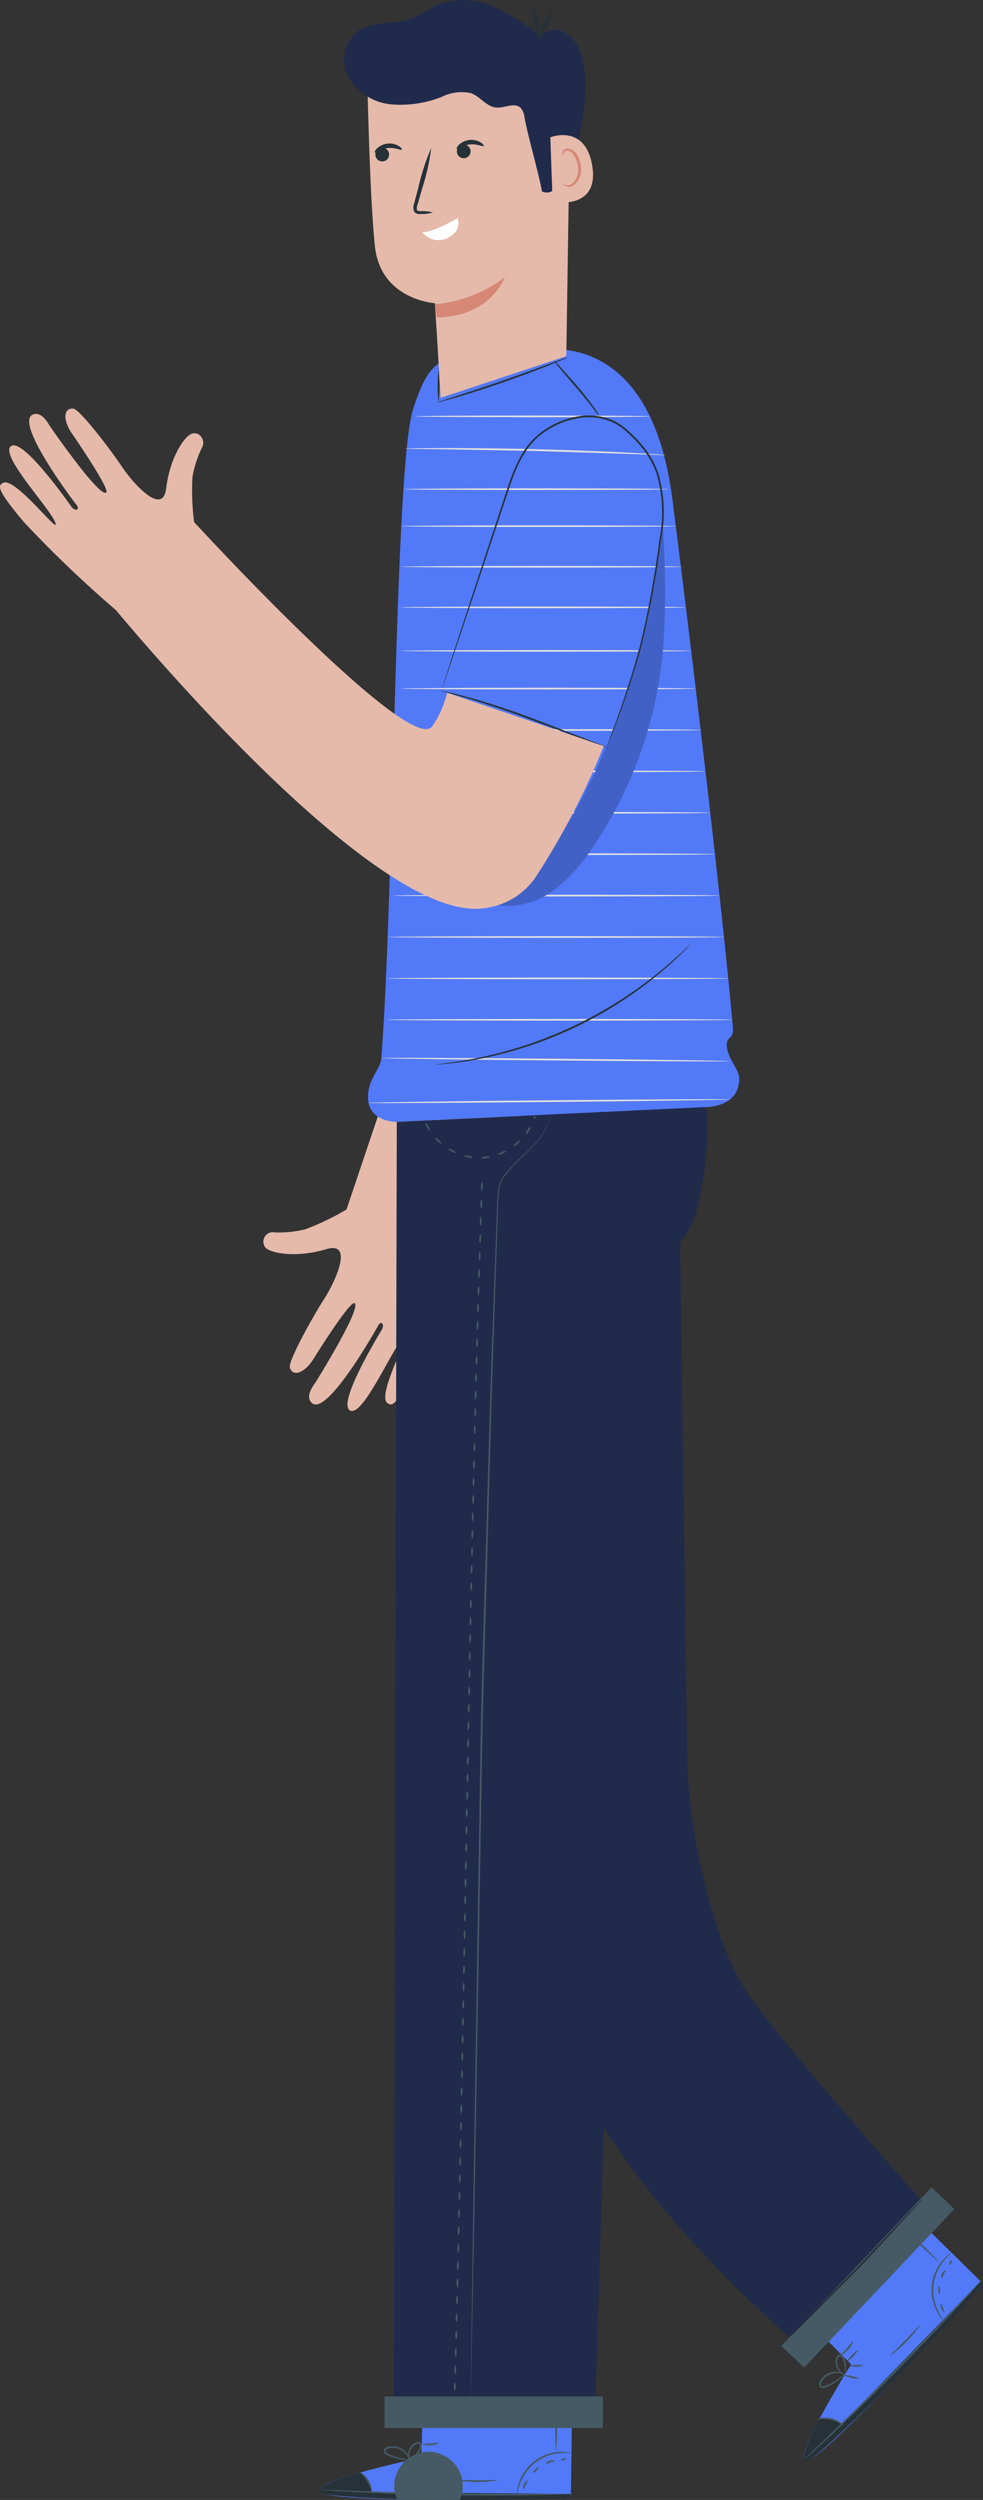 <svg xmlns="http://www.w3.org/2000/svg" width="113.316" height="287.907" viewBox="0 0 113.316 287.907"><rect x="0" y="0" width="113.316" height="287.907" fill="#333333" stroke="none"/><g id="Group_791" data-name="Group 791" transform="translate(-547.396 -212.489)"><g id="Character_2" data-name="Character 2" transform="translate(59 49)"><g id="Group_482" data-name="Group 482"><g id="Group_214" data-name="Group 214"><g id="Group_182" data-name="Group 182"><g id="Group_180" data-name="Group 180"><path id="Path_63" data-name="Path 63" d="M586.511,435.782l-6.474-6.5,12.1-12.206,9.573,9.413-.7.8c-3.152,3.553-16.28,17.845-19.2,19.42C578.563,448.468,586.511,435.782,586.511,435.782Z" fill="#5279f7"></path></g><g id="Group_181" data-name="Group 181"><path id="Path_64" data-name="Path 64" d="M597.228,430.817a5.966,5.966,0,0,1-1.058-4.138,5.793,5.793,0,0,1,1.942-3.732l3.413,3.38Z" fill="#5279f7"></path></g></g><g id="Group_183" data-name="Group 183"><path id="Path_65" data-name="Path 65" d="M582.809,442.16s-2.556,4.674-1.508,4.814,14.858-13.8,20.411-20.487l-.292-.251-15.969,16.4S583.543,441.478,582.809,442.16Z" fill="#263238"></path></g><g id="Group_185" data-name="Group 185"><g id="Group_184" data-name="Group 184"><path id="Path_66" data-name="Path 66" d="M601.6,426.037a1.447,1.447,0,0,1-.185.232l-.561.64-2.1,2.314c-1.79,1.941-4.3,4.591-7.13,7.456s-5.456,5.4-7.377,7.213l-2.291,2.129-.632.568a1.511,1.511,0,0,1-.231.187,1.724,1.724,0,0,1,.2-.218l.606-.6,2.244-2.176c1.895-1.837,4.5-4.39,7.331-7.253s5.354-5.5,7.17-7.411l2.151-2.268c.218-.228.412-.429.589-.613A1.686,1.686,0,0,1,601.6,426.037Z" fill="#455a64"></path></g></g><g id="Group_187" data-name="Group 187"><g id="Group_186" data-name="Group 186"><path id="Path_67" data-name="Path 67" d="M585.644,442.822a4.55,4.55,0,0,0-3.07-.719,2.779,2.779,0,0,1,3.07.719Z" fill="#455a64"></path></g></g><g id="Group_189" data-name="Group 189"><g id="Group_188" data-name="Group 188"><path id="Path_68" data-name="Path 68" d="M587.384,437.408a1.8,1.8,0,0,1-.85-.079c-.457-.1-.817-.226-.8-.282a1.814,1.814,0,0,1,.85.079C587.036,437.226,587.4,437.352,587.384,437.408Z" fill="#455a64"></path></g></g><g id="Group_191" data-name="Group 191"><g id="Group_190" data-name="Group 190"><path id="Path_69" data-name="Path 69" d="M587.841,435.9c0,.057-.317.123-.714.146s-.722-.005-.726-.062.317-.123.714-.146S587.837,435.844,587.841,435.9Z" fill="#455a64"></path></g></g><g id="Group_193" data-name="Group 193"><g id="Group_192" data-name="Group 192"><path id="Path_70" data-name="Path 70" d="M587.307,434.135c.042.04-.205.361-.55.718s-.658.612-.7.572.205-.361.55-.717S587.266,434.1,587.307,434.135Z" fill="#455a64"></path></g></g><g id="Group_195" data-name="Group 195"><g id="Group_194" data-name="Group 194"><path id="Path_71" data-name="Path 71" d="M586.707,433.115a1.746,1.746,0,0,1-.5.916c-.377.446-.794.683-.825.637s.309-.348.667-.772S586.653,433.088,586.707,433.115Z" fill="#455a64"></path></g></g><g id="Group_197" data-name="Group 197"><g id="Group_196" data-name="Group 196"><path id="Path_72" data-name="Path 72" d="M585.909,436.768a3.194,3.194,0,0,1-.783.779,6.4,6.4,0,0,1-1.011.653,3.187,3.187,0,0,1-.671.284.6.6,0,0,1-.436-.048.432.432,0,0,1-.2-.429A2.025,2.025,0,0,1,585,436.644a1.983,1.983,0,0,1,.777.263c.165.1.239.179.232.189a3.122,3.122,0,0,0-1.024-.305,1.987,1.987,0,0,0-1.1.239,1.708,1.708,0,0,0-.863,1c-.031.216.164.313.384.256a3.335,3.335,0,0,0,.625-.255,7.651,7.651,0,0,0,1.011-.6C585.587,437.042,585.885,436.743,585.909,436.768Z" fill="#455a64"></path></g></g><g id="Group_199" data-name="Group 199"><g id="Group_198" data-name="Group 198"><path id="Path_73" data-name="Path 73" d="M585.746,437.009a1.088,1.088,0,0,1-.634-.449,1.81,1.81,0,0,1-.362-.782,1.111,1.111,0,0,1,.247-1.049.439.439,0,0,1,.6.117,1.191,1.191,0,0,1,.219.48,3.4,3.4,0,0,1,.108.841,1.61,1.61,0,0,1-.127.764c-.033-.005.014-.3-.02-.758a3.88,3.88,0,0,0-.146-.8c-.059-.272-.284-.641-.515-.48a.989.989,0,0,0-.178.847,1.808,1.808,0,0,0,.29.728A4.026,4.026,0,0,0,585.746,437.009Z" fill="#455a64"></path></g></g><g id="Group_201" data-name="Group 201"><g id="Group_200" data-name="Group 200"><path id="Path_74" data-name="Path 74" d="M598.014,422.977c.025.03-.38.317-.861.933a5.383,5.383,0,0,0-.619,5.724c.339.7.673,1.071.642,1.1-.009.008-.1-.075-.246-.244a4.507,4.507,0,0,1-.527-.786,5.223,5.223,0,0,1,.635-5.883,4.544,4.544,0,0,1,.683-.655A1.007,1.007,0,0,1,598.014,422.977Z" fill="#455a64"></path></g></g><g id="Group_203" data-name="Group 203"><g id="Group_202" data-name="Group 202"><path id="Path_75" data-name="Path 75" d="M591.678,419.209a60.256,60.256,0,0,1,5.082,4.907,59.839,59.839,0,0,1-5.082-4.907Z" fill="#455a64"></path></g></g><g id="Group_205" data-name="Group 205"><g id="Group_204" data-name="Group 204"><path id="Path_76" data-name="Path 76" d="M594.515,431.175a14.09,14.09,0,0,1-3.5,3.6c-.039-.046.8-.8,1.762-1.789S594.468,431.137,594.515,431.175Z" fill="#455a64"></path></g></g><g id="Group_207" data-name="Group 207"><g id="Group_206" data-name="Group 206"><path id="Path_77" data-name="Path 77" d="M596.882,428.778c.06,0,.1.232.207.495s.221.468.176.507-.255-.128-.371-.432S596.827,428.775,596.882,428.778Z" fill="#455a64"></path></g></g><g id="Group_209" data-name="Group 209"><g id="Group_208" data-name="Group 208"><path id="Path_78" data-name="Path 78" d="M596.653,426.764c.058,0,.107.2.11.457s-.042.459-.1.46-.107-.2-.11-.457S596.6,426.765,596.653,426.764Z" fill="#455a64"></path></g></g><g id="Group_211" data-name="Group 211"><g id="Group_210" data-name="Group 210"><path id="Path_79" data-name="Path 79" d="M597.419,424.965c.033.05-.13.211-.244.453s-.147.465-.207.47-.127-.264.02-.562S597.393,424.916,597.419,424.965Z" fill="#455a64"></path></g></g><g id="Group_213" data-name="Group 213"><g id="Group_212" data-name="Group 212"><path id="Path_80" data-name="Path 80" d="M598.087,423.807c.052.023.046.155-.016.295s-.153.236-.206.213-.046-.156.016-.3S598.034,423.784,598.087,423.807Z" fill="#455a64"></path></g></g></g><g id="Group_249" data-name="Group 249"><g id="Group_217" data-name="Group 217"><g id="Group_215" data-name="Group 215"><path id="Path_81" data-name="Path 81" d="M536.975,446.53l.222-9.174,17.186.306-.182,13.424-1.067.049c-4.747.179-24.149.576-27.3-.441C522.315,449.558,536.975,446.53,536.975,446.53Z" fill="#5279f7"></path></g><g id="Group_216" data-name="Group 216"><path id="Path_82" data-name="Path 82" d="M547.972,450.84a5.961,5.961,0,0,1,2.258-3.625,5.791,5.791,0,0,1,4.039-1.178l-.082,4.8Z" fill="#5279f7"></path></g></g><g id="Group_218" data-name="Group 218"><path id="Path_83" data-name="Path 83" d="M529.808,448.264s-5.144,1.385-4.521,2.24,20.246,1.191,28.914.582l-.021-.385-22.891-.2S530.808,448.323,529.808,448.264Z" fill="#263238"></path></g><g id="Group_220" data-name="Group 220"><g id="Group_219" data-name="Group 219"><path id="Path_84" data-name="Path 84" d="M554.45,450.7a1.44,1.44,0,0,1-.3.027l-.85.037-3.125.081c-2.64.05-6.288.07-10.317,0s-7.675-.207-10.312-.343l-3.121-.183-.848-.065a1.677,1.677,0,0,1-.295-.036,1.519,1.519,0,0,1,.3-.006l.849.026,3.124.117c2.637.1,6.282.215,10.309.282s7.672.069,10.311.057l3.126-.015.85,0A1.633,1.633,0,0,1,554.45,450.7Z" fill="#455a64"></path></g></g><g id="Group_222" data-name="Group 222"><g id="Group_221" data-name="Group 221"><path id="Path_85" data-name="Path 85" d="M531.289,450.771a4.549,4.549,0,0,0-1.6-2.716,2.778,2.778,0,0,1,1.6,2.716Z" fill="#455a64"></path></g></g><g id="Group_224" data-name="Group 224"><g id="Group_223" data-name="Group 223"><path id="Path_86" data-name="Path 86" d="M536.4,448.285c-.049.03-.287-.269-.531-.669s-.4-.747-.352-.777.286.269.53.669S536.453,448.255,536.4,448.285Z" fill="#455a64"></path></g></g><g id="Group_226" data-name="Group 226"><g id="Group_225" data-name="Group 225"><path id="Path_87" data-name="Path 87" d="M537.808,447.573c-.039.042-.307-.144-.6-.414s-.5-.526-.457-.568.308.144.6.415S537.847,447.531,537.808,447.573Z" fill="#455a64"></path></g></g><g id="Group_228" data-name="Group 228"><g id="Group_227" data-name="Group 227"><path id="Path_88" data-name="Path 88" d="M538.716,445.966a3.948,3.948,0,1,1-.9-.109A2.044,2.044,0,0,1,538.716,445.966Z" fill="#455a64"></path></g></g><g id="Group_230" data-name="Group 230"><g id="Group_229" data-name="Group 229"><path id="Path_89" data-name="Path 89" d="M539.037,444.827a2.527,2.527,0,0,1-2.036.119,5.507,5.507,0,0,1,1.019-.053A5.609,5.609,0,0,1,539.037,444.827Z" fill="#455a64"></path></g></g><g id="Group_232" data-name="Group 232"><g id="Group_231" data-name="Group 231"><path id="Path_90" data-name="Path 90" d="M535.847,446.776a3.193,3.193,0,0,1-1.1-.026,6.436,6.436,0,0,1-1.171-.28,3.2,3.2,0,0,1-.668-.288.6.6,0,0,1-.268-.348.439.439,0,0,1,.175-.439,2.028,2.028,0,0,1,2.495.636,1.959,1.959,0,0,1,.347.743.624.624,0,0,1,.024.3,3.1,3.1,0,0,0-.487-.951,1.991,1.991,0,0,0-.933-.629,1.71,1.71,0,0,0-1.318.067c-.177.127-.112.334.081.454a3.284,3.284,0,0,0,.616.275,7.685,7.685,0,0,0,1.132.316C535.426,446.733,535.848,446.742,535.847,446.776Z" fill="#455a64"></path></g></g><g id="Group_234" data-name="Group 234"><g id="Group_233" data-name="Group 233"><path id="Path_91" data-name="Path 91" d="M535.56,446.826a1.089,1.089,0,0,1-.114-.769,1.808,1.808,0,0,1,.315-.8,1.108,1.108,0,0,1,.929-.547.44.44,0,0,1,.332.516,1.217,1.217,0,0,1-.2.49,3.291,3.291,0,0,1-.533.659,1.593,1.593,0,0,1-.639.436c-.019-.027.223-.194.534-.539a3.947,3.947,0,0,0,.474-.654c.155-.231.266-.648-.01-.7-.276-.031-.563.239-.736.457a1.819,1.819,0,0,0-.324.712A4.068,4.068,0,0,0,535.56,446.826Z" fill="#455a64"></path></g></g><g id="Group_236" data-name="Group 236"><g id="Group_235" data-name="Group 235"><path id="Path_92" data-name="Path 92" d="M554.18,445.987c-.005.039-.492-.055-1.27.023a5.383,5.383,0,0,0-4.563,3.511c-.275.732-.309,1.227-.347,1.221a.981.981,0,0,1,.005-.347,4.538,4.538,0,0,1,.2-.923,5.223,5.223,0,0,1,4.69-3.609,4.536,4.536,0,0,1,.945.04A1.018,1.018,0,0,1,554.18,445.987Z" fill="#455a64"></path></g></g><g id="Group_238" data-name="Group 238"><g id="Group_237" data-name="Group 237"><path id="Path_93" data-name="Path 93" d="M552.521,438.8a29.741,29.741,0,0,1,.089,3.532,30.239,30.239,0,0,1-.12,3.532,59.745,59.745,0,0,1,.031-7.064Z" fill="#455a64"></path></g></g><g id="Group_240" data-name="Group 240"><g id="Group_239" data-name="Group 239"><path id="Path_94" data-name="Path 94" d="M545.838,449.127a14.13,14.13,0,0,1-5.023-.038c.007-.06,1.128.028,2.512.036S545.832,449.067,545.838,449.127Z" fill="#455a64"></path></g></g><g id="Group_242" data-name="Group 242"><g id="Group_241" data-name="Group 241"><path id="Path_95" data-name="Path 95" d="M549.206,449.18c.041.043-.1.237-.215.492s-.185.483-.244.478-.084-.273.056-.567S549.17,449.138,549.206,449.18Z" fill="#455a64"></path></g></g><g id="Group_244" data-name="Group 244"><g id="Group_243" data-name="Group 243"><path id="Path_96" data-name="Path 96" d="M550.5,447.622c.04.041-.074.218-.255.4s-.36.287-.4.246.074-.218.254-.4S550.463,447.581,550.5,447.622Z" fill="#455a64"></path></g></g><g id="Group_246" data-name="Group 246"><g id="Group_245" data-name="Group 245"><path id="Path_97" data-name="Path 97" d="M552.332,446.932c-.013.058-.242.052-.5.136s-.438.216-.482.176.1-.274.419-.374S552.35,446.879,552.332,446.932Z" fill="#455a64"></path></g></g><g id="Group_248" data-name="Group 248"><g id="Group_247" data-name="Group 247"><path id="Path_98" data-name="Path 98" d="M553.63,446.613c.02.054-.08.141-.223.194s-.276.052-.3,0,.08-.141.224-.194S553.611,446.559,553.63,446.613Z" fill="#455a64"></path></g></g></g><g id="Group_250" data-name="Group 250"><path id="Path_99" data-name="Path 99" d="M546.191,249.9c-6.375,18.816-17.853,52.882-17.853,52.882a29.053,29.053,0,0,1-4.763,2.281,12.7,12.7,0,0,1-3.5.355,1.092,1.092,0,0,0-1.068,1.766c.7.685,3.65,1.17,6.993.167s.856,4.067-.239,5.741-4.2,7.167-3.952,7.91c.363,1.09,1.7.636,2.757-1.061,1.068-1.718,4.23-6.627,4.69-6.371.91.507-4.57,9.252-4.57,9.252s-1.259,1.533-.293,2.282c1.743,1.349,7.1-8.051,7.6-8.96.341-.632.795-.136.393.523-.414.679-5.083,8.362-3.67,9.239,1.462.908,4.725-6.791,6.073-8.217,1.527-1.616-3.069,6.414-1.737,7.38.5.36.916.56,3.222-4.09a137.076,137.076,0,0,0,5.141-13.939c4.9-9.825,18.929-40.161,23.566-60.811" fill="#e5baab"></path></g><g id="Group_251" data-name="Group 251"><path id="Path_100" data-name="Path 100" d="M549.57,203.985s13.638-3.948,16.327,16.923c1.684,13.077,5.52,44.653,6.988,60.891.138,1.527-.822.927-.709,2.193.132,1.465,1.435,2.66,1.437,3.71.006,3.347-3.829,3.286-3.829,3.286l-35.648,1.7s-3.3.069-3.317-2.816c-.01-2.194,1.429-3.167,1.535-4.534,1.516-19.522,1.489-68.143,3.687-74.823C538.138,204.143,539.485,204.012,549.57,203.985Z" fill="#5279f7"></path></g><g id="Group_253" data-name="Group 253"><g id="Group_252" data-name="Group 252"><path id="Path_101" data-name="Path 101" d="M552.268,204.995a8.014,8.014,0,0,1,.837.886c.5.561,1.2,1.329,1.944,2.2s1.381,1.7,1.812,2.32a6.07,6.07,0,0,1,.645,1.036,8.453,8.453,0,0,1-.763-.949c-.46-.593-1.107-1.4-1.853-2.272s-1.425-1.656-1.9-2.242A6.355,6.355,0,0,1,552.268,204.995Z" fill="#263238"></path></g></g><g id="Group_255" data-name="Group 255"><g id="Group_254" data-name="Group 254"><path id="Path_102" data-name="Path 102" d="M553.839,204.637a3.644,3.644,0,0,1-.566.268l-1.578.65c-1.337.534-3.2,1.239-5.275,1.959s-3.976,1.318-5.358,1.726l-1.641.466a3.6,3.6,0,0,1-.61.14,3.662,3.662,0,0,1,.587-.218l1.621-.528c1.369-.444,3.257-1.064,5.333-1.783s3.941-1.4,5.291-1.9l1.6-.588A3.583,3.583,0,0,1,553.839,204.637Z" fill="#263238"></path></g></g><g id="Group_257" data-name="Group 257"><g id="Group_256" data-name="Group 256"><path id="Path_103" data-name="Path 103" d="M538.951,206.026a17.254,17.254,0,0,1,0,3.8,17.425,17.425,0,0,1,0-3.8Z" fill="#263238"></path></g></g><g id="Group_259" data-name="Group 259"><g id="Group_258" data-name="Group 258"><path id="Path_104" data-name="Path 104" d="M563.352,211.44c0,.057-6.057.1-13.527.1s-13.529-.047-13.529-.1,6.056-.1,13.529-.1S563.352,211.382,563.352,211.44Z" fill="#e0e0e0"></path></g></g><g id="Group_261" data-name="Group 261"><g id="Group_260" data-name="Group 260"><path id="Path_105" data-name="Path 105" d="M565.1,215.9a1.669,1.669,0,0,1-.306,0l-.873-.023-3.212-.116-10.6-.333-10.6-.194-3.214-.043-.874-.02a1.721,1.721,0,0,1-.3-.021,1.71,1.71,0,0,1,.3-.021l.874-.019,3.215-.023c2.714,0,6.465.03,10.606.133s7.888.255,10.6.393l3.21.183.872.062A1.561,1.561,0,0,1,565.1,215.9Z" fill="#e0e0e0"></path></g></g><g id="Group_263" data-name="Group 263"><g id="Group_262" data-name="Group 262"><path id="Path_106" data-name="Path 106" d="M565.519,219.823c0,.058-6.843.1-15.283.1s-15.284-.046-15.284-.1,6.841-.1,15.284-.1S565.519,219.766,565.519,219.823Z" fill="#e0e0e0"></path></g></g><g id="Group_265" data-name="Group 265"><g id="Group_264" data-name="Group 264"><path id="Path_107" data-name="Path 107" d="M566.3,224.083c0,.057-7.093.1-15.842.1s-15.842-.047-15.842-.1,7.091-.1,15.842-.1S566.3,224.025,566.3,224.083Z" fill="#e0e0e0"></path></g></g><g id="Group_267" data-name="Group 267"><g id="Group_266" data-name="Group 266"><path id="Path_108" data-name="Path 108" d="M567.023,228.76c0,.057-7.255.1-16.2.1s-16.2-.047-16.2-.1,7.253-.1,16.2-.1S567.023,228.7,567.023,228.76Z" fill="#e0e0e0"></path></g></g><g id="Group_269" data-name="Group 269"><g id="Group_268" data-name="Group 268"><path id="Path_109" data-name="Path 109" d="M567.466,233.437c0,.057-7.354.1-16.423.1s-16.425-.047-16.425-.1,7.352-.1,16.425-.1S567.466,233.379,567.466,233.437Z" fill="#e0e0e0"></path></g></g><g id="Group_271" data-name="Group 271"><g id="Group_270" data-name="Group 270"><path id="Path_110" data-name="Path 110" d="M568.036,238.448c0,.057-7.482.1-16.708.1s-16.71-.047-16.71-.1,7.48-.1,16.71-.1S568.036,238.39,568.036,238.448Z" fill="#e0e0e0"></path></g></g><g id="Group_273" data-name="Group 273"><g id="Group_272" data-name="Group 272"><path id="Path_111" data-name="Path 111" d="M568.6,242.791c0,.057-7.608.1-16.99.1s-16.991-.047-16.991-.1,7.605-.1,16.991-.1S568.6,242.733,568.6,242.791Z" fill="#e0e0e0"></path></g></g><g id="Group_275" data-name="Group 275"><g id="Group_274" data-name="Group 274"><path id="Path_112" data-name="Path 112" d="M569.32,247.559c0,.057-7.769.1-17.351.1s-17.351-.047-17.351-.1,7.767-.1,17.351-.1S569.32,247.5,569.32,247.559Z" fill="#e0e0e0"></path></g></g><g id="Group_277" data-name="Group 277"><g id="Group_276" data-name="Group 276"><path id="Path_113" data-name="Path 113" d="M569.724,252.327c0,.057-7.86.1-17.552.1s-17.554-.047-17.554-.1,7.857-.1,17.554-.1S569.724,252.269,569.724,252.327Z" fill="#e0e0e0"></path></g></g><g id="Group_279" data-name="Group 279"><g id="Group_278" data-name="Group 278"><path id="Path_114" data-name="Path 114" d="M570.274,257.094c0,.058-7.983.105-17.828.105s-17.828-.047-17.828-.105,7.98-.1,17.828-.1S570.274,257.037,570.274,257.094Z" fill="#e0e0e0"></path></g></g><g id="Group_281" data-name="Group 281"><g id="Group_280" data-name="Group 280"><path id="Path_115" data-name="Path 115" d="M570.813,261.862c0,.058-8.1.1-18.1.1s-18.1-.046-18.1-.1,8.1-.1,18.1-.1S570.813,261.8,570.813,261.862Z" fill="#e0e0e0"></path></g></g><g id="Group_283" data-name="Group 283"><g id="Group_282" data-name="Group 282"><path id="Path_116" data-name="Path 116" d="M571.341,266.63c0,.058-8.41.1-18.782.1s-18.783-.046-18.783-.1,8.408-.1,18.783-.1S571.341,266.573,571.341,266.63Z" fill="#e0e0e0"></path></g></g><g id="Group_285" data-name="Group 285"><g id="Group_284" data-name="Group 284"><path id="Path_117" data-name="Path 117" d="M571.853,271.4c0,.058-8.68.1-19.384.1s-19.386-.046-19.386-.1,8.677-.1,19.386-.1S571.853,271.341,571.853,271.4Z" fill="#e0e0e0"></path></g></g><g id="Group_287" data-name="Group 287"><g id="Group_286" data-name="Group 286"><path id="Path_118" data-name="Path 118" d="M572.345,276.166c0,.057-8.824.1-19.706.1s-19.707-.047-19.707-.1,8.822-.1,19.707-.1S572.345,276.108,572.345,276.166Z" fill="#e0e0e0"></path></g></g><g id="Group_289" data-name="Group 289"><g id="Group_288" data-name="Group 288"><path id="Path_119" data-name="Path 119" d="M572.806,280.934c0,.057-8.927.1-19.936.1s-19.938-.047-19.938-.1,8.925-.1,19.938-.1S572.806,280.876,572.806,280.934Z" fill="#e0e0e0"></path></g></g><g id="Group_291" data-name="Group 291"><g id="Group_290" data-name="Group 290"><path id="Path_120" data-name="Path 120" d="M572.54,285.7c0,.057-9,.023-20.093-.077s-20.094-.228-20.093-.286,8.995-.023,20.095.077S572.541,285.644,572.54,285.7Z" fill="#e0e0e0"></path></g></g><g id="Group_293" data-name="Group 293"><g id="Group_292" data-name="Group 292"><path id="Path_121" data-name="Path 121" d="M572.542,290.1c0,.058-9.324.2-20.825.307s-20.829.156-20.83.1,9.323-.2,20.828-.307S572.542,290.043,572.542,290.1Z" fill="#e0e0e0"></path></g></g><g id="Group_296" data-name="Group 296"><g id="Group_294" data-name="Group 294"><path id="Path_122" data-name="Path 122" d="M545.656,267.755a9.154,9.154,0,0,0,6.522-1.693,19.965,19.965,0,0,0,4.642-5.133A47.964,47.964,0,0,0,564.9,237.3a103.978,103.978,0,0,0-.083-12.921,105.577,105.577,0,0,1-6.277,24.41,62.346,62.346,0,0,1-10.876,18.06" fill="#5279f7"></path></g><g id="Group_295" data-name="Group 295" opacity="0.2"><path id="Path_123" data-name="Path 123" d="M545.656,267.755a9.154,9.154,0,0,0,6.522-1.693,19.965,19.965,0,0,0,4.642-5.133A47.964,47.964,0,0,0,564.9,237.3a103.978,103.978,0,0,0-.083-12.921,105.577,105.577,0,0,1-6.277,24.41,62.346,62.346,0,0,1-10.876,18.06"></path></g></g><g id="Group_298" data-name="Group 298"><g id="Group_297" data-name="Group 297"><path id="Path_124" data-name="Path 124" d="M568.144,272.085a36.873,36.873,0,0,1-3.557,3.366,46.252,46.252,0,0,1-4.265,3.178,46.688,46.688,0,0,1-11.744,5.567,46.022,46.022,0,0,1-5.16,1.291,36.888,36.888,0,0,1-4.857.623,2.1,2.1,0,0,1,.336-.058l.965-.126c.839-.1,2.048-.289,3.527-.584a48.743,48.743,0,0,0,5.131-1.329,48.169,48.169,0,0,0,11.7-5.545,48.753,48.753,0,0,0,4.276-3.131c1.165-.958,2.08-1.772,2.685-2.362l.708-.667A2.018,2.018,0,0,1,568.144,272.085Z" fill="#263238"></path></g></g><g id="Group_303" data-name="Group 303"><g id="Group_300" data-name="Group 300"><g id="Group_299" data-name="Group 299"><path id="Path_125" data-name="Path 125" d="M558.356,249.533a.776.776,0,0,1-.2-.05l-.562-.181-2.051-.714-6.713-2.495c-2.624-.966-5.033-1.739-6.792-2.248l-2.088-.589-.568-.163a.756.756,0,0,1-.194-.07.741.741,0,0,1,.2.03l.578.125c.5.109,1.221.29,2.108.525,1.772.474,4.2,1.227,6.824,2.194s4.98,1.9,6.692,2.552l2.027.777.549.217A.811.811,0,0,1,558.356,249.533Z" fill="#263238"></path></g></g><g id="Group_302" data-name="Group 302"><g id="Group_301" data-name="Group 301"><path id="Path_126" data-name="Path 126" d="M558.356,249.533s.089-.27.277-.777q.3-.829.81-2.222c.685-1.936,1.685-4.739,2.648-8.28a116.588,116.588,0,0,0,2.328-12.675,15.942,15.942,0,0,0-.319-7.491,10.175,10.175,0,0,0-2.015-3.415,15.2,15.2,0,0,0-1.449-1.445,6.083,6.083,0,0,0-1.7-1.143,6.792,6.792,0,0,0-4.006-.41,9.429,9.429,0,0,0-3.661,1.5c-2.249,1.446-3.287,3.941-4.063,6.2-1.531,4.6-2.911,8.743-4.076,12.244l-2.762,8.25-.761,2.24c-.176.511-.279.776-.279.776s.076-.274.239-.789l.724-2.253,2.7-8.271c1.153-3.505,2.519-7.655,4.034-12.259a19.356,19.356,0,0,1,1.485-3.436,8.515,8.515,0,0,1,2.645-2.867,9.659,9.659,0,0,1,3.74-1.539,7.009,7.009,0,0,1,4.127.425,6.286,6.286,0,0,1,1.75,1.177,15.363,15.363,0,0,1,1.467,1.465,10.37,10.37,0,0,1,2.052,3.484,16.109,16.109,0,0,1,.316,7.585,113.613,113.613,0,0,1-2.376,12.686c-.983,3.545-2,6.341-2.714,8.269S558.356,249.533,558.356,249.533Z" fill="#263238"></path></g></g></g><g id="Group_304" data-name="Group 304"><path id="Path_127" data-name="Path 127" d="M566.8,306.765l.794,58.14a65.316,65.316,0,0,0,1.251,11.948c1.073,5.363,2.971,12.36,6.076,16.7,4.716,6.585,21.319,25.2,21.319,25.2l-13.972,16.33s-29.63-23.6-31.543-45.392c-.972-11.069,0-77.265,0-77.265Z" fill="#202b4c"></path></g><g id="Group_305" data-name="Group 305"><path id="Path_128" data-name="Path 128" d="M534.136,292.689l-.36,150.417h23.157l4.086-130.87s6.705-4.413,7.884-10.058c1.594-7.629.881-11.19.881-11.19Z" fill="#202b4c"></path></g><g id="Group_306" data-name="Group 306"><rect id="Rectangle_51" data-name="Rectangle 51" width="25.164" height="3.629" transform="translate(532.729 439.478)" fill="#455a64"></rect></g><g id="Group_307" data-name="Group 307"><rect id="Rectangle_52" data-name="Rectangle 52" width="25.164" height="3.629" transform="matrix(0.688, -0.726, 0.726, 0.688, 578.465, 433.662)" fill="#455a64"></rect></g><g id="Group_309" data-name="Group 309"><g id="Group_308" data-name="Group 308"><path id="Path_129" data-name="Path 129" d="M594.8,416.715a.958.958,0,0,1-.142.174l-.434.471-1.6,1.724c-1.353,1.457-3.181,3.509-5.291,5.694l-5.482,5.512-1.68,1.652-.464.441a.892.892,0,0,1-.172.144.938.938,0,0,1,.142-.173l.436-.469,1.633-1.7c1.5-1.532,3.369-3.441,5.437-5.553l5.334-5.651c.688-.718,1.255-1.289,1.652-1.68l.462-.444A.844.844,0,0,1,594.8,416.715Z" fill="#263238"></path></g></g><g id="Group_311" data-name="Group 311"><g id="Group_310" data-name="Group 310"><path id="Path_130" data-name="Path 130" d="M551.783,291.9s-.022.13-.075.381a6.211,6.211,0,0,1-.355,1.08,6.427,6.427,0,0,1-.982,1.566,22.414,22.414,0,0,1-1.77,1.8,17.945,17.945,0,0,0-2.112,2.325c-.676.957-.619,2.283-.69,3.61-.09,2.7-.193,5.763-.306,9.149s-.238,7.106-.372,11.09c-.111,3.988-.23,8.248-.356,12.729-.232,8.966-.576,18.821-.784,29.169-.347,20.692-.66,39.421-.888,53.011q-.383,19.869-.422,21.955s-.015-.525,0-1.523c.012-1.028.029-2.494.051-4.368.054-3.823.131-9.3.227-16.065.212-13.591.5-32.321.827-53.015.207-10.348.558-20.2.8-29.17.132-4.481.257-8.741.375-12.729.142-3.984.275-7.7.4-11.089s.237-6.451.337-9.149c.077-1.321.021-2.67.723-3.659a17.823,17.823,0,0,1,2.139-2.33,22.69,22.69,0,0,0,1.779-1.78,6.534,6.534,0,0,0,.991-1.543,6.743,6.743,0,0,0,.373-1.068C551.747,292.029,551.783,291.9,551.783,291.9Z" fill="#455a64"></path></g></g><g id="Group_330" data-name="Group 330"><g id="Group_313" data-name="Group 313"><g id="Group_312" data-name="Group 312"><path id="Path_131" data-name="Path 131" d="M537.944,293.71c-.048.032-.195-.143-.329-.39s-.2-.467-.146-.49.2.153.329.391S537.992,293.678,537.944,293.71Z" fill="#455a64"></path></g></g><g id="Group_315" data-name="Group 315"><g id="Group_314" data-name="Group 314"><path id="Path_132" data-name="Path 132" d="M539.266,295.2c-.036.045-.229-.078-.431-.273s-.329-.386-.285-.423.236.084.43.273S539.3,295.156,539.266,295.2Z" fill="#455a64"></path></g></g><g id="Group_317" data-name="Group 317"><g id="Group_316" data-name="Group 316"><path id="Path_133" data-name="Path 133" d="M540.961,296.259c-.022.053-.242-.011-.491-.143s-.425-.278-.394-.327.251.016.492.143S540.984,296.206,540.961,296.259Z" fill="#455a64"></path></g></g><g id="Group_319" data-name="Group 319"><g id="Group_318" data-name="Group 318"><path id="Path_134" data-name="Path 134" d="M542.882,296.8c-.006.057-.235.059-.51,0s-.486-.146-.47-.2.245-.057.511,0S542.889,296.739,542.882,296.8Z" fill="#455a64"></path></g></g><g id="Group_321" data-name="Group 321"><g id="Group_320" data-name="Group 320"><path id="Path_135" data-name="Path 135" d="M544.874,296.723c.013.056-.2.132-.483.169s-.508.008-.51-.052.217-.112.485-.155S544.862,296.667,544.874,296.723Z" fill="#455a64"></path></g></g><g id="Group_323" data-name="Group 323"><g id="Group_322" data-name="Group 322"><path id="Path_136" data-name="Path 136" d="M546.746,296.041c.028.05-.157.185-.413.3s-.479.164-.5.11.166-.189.413-.3S546.718,295.991,546.746,296.041Z" fill="#455a64"></path></g></g><g id="Group_325" data-name="Group 325"><g id="Group_324" data-name="Group 324"><path id="Path_137" data-name="Path 137" d="M548.351,294.851c.041.041-.1.222-.312.4s-.415.294-.449.247.107-.228.313-.4S548.31,294.811,548.351,294.851Z" fill="#455a64"></path></g></g><g id="Group_327" data-name="Group 327"><g id="Group_326" data-name="Group 326"><path id="Path_138" data-name="Path 138" d="M549.556,293.261c.051.027-.032.24-.185.476s-.314.4-.359.363.037-.249.185-.476S549.505,293.234,549.556,293.261Z" fill="#455a64"></path></g></g><g id="Group_329" data-name="Group 329"><g id="Group_328" data-name="Group 328"><path id="Path_139" data-name="Path 139" d="M550.076,292.01c.055.016.075.106.043.2s-.1.157-.154.138-.073-.11-.044-.2S550.02,291.994,550.076,292.01Z" fill="#455a64"></path></g></g></g><g id="Group_471" data-name="Group 471"><g id="Group_332" data-name="Group 332"><g id="Group_331" data-name="Group 331"><path id="Path_140" data-name="Path 140" d="M543.927,300.642c-.058,0-.1-.227-.087-.5s.063-.5.121-.5.1.227.087.5S543.984,300.644,543.927,300.642Z" fill="#455a64"></path></g></g><g id="Group_334" data-name="Group 334"><g id="Group_333" data-name="Group 333"><path id="Path_141" data-name="Path 141" d="M543.86,302.64c-.057,0-.1-.227-.087-.5s.063-.5.12-.5.1.227.088.5S543.918,302.642,543.86,302.64Z" fill="#455a64"></path></g></g><g id="Group_336" data-name="Group 336"><g id="Group_335" data-name="Group 335"><path id="Path_142" data-name="Path 142" d="M543.795,304.639c-.058,0-.1-.227-.088-.5s.063-.5.12-.5.1.227.088.5S543.852,304.641,543.795,304.639Z" fill="#455a64"></path></g></g><g id="Group_338" data-name="Group 338"><g id="Group_337" data-name="Group 337"><path id="Path_143" data-name="Path 143" d="M543.731,306.638c-.057,0-.1-.227-.088-.5s.062-.5.12-.5.1.227.088.5S543.788,306.64,543.731,306.638Z" fill="#455a64"></path></g></g><g id="Group_340" data-name="Group 340"><g id="Group_339" data-name="Group 339"><path id="Path_144" data-name="Path 144" d="M543.669,308.638c-.058,0-.1-.227-.089-.5s.062-.5.12-.5.1.227.088.5S543.726,308.64,543.669,308.638Z" fill="#455a64"></path></g></g><g id="Group_342" data-name="Group 342"><g id="Group_341" data-name="Group 341"><path id="Path_145" data-name="Path 145" d="M543.608,310.638c-.058,0-.1-.227-.089-.5s.062-.5.119-.5.1.227.089.5S543.665,310.64,543.608,310.638Z" fill="#455a64"></path></g></g><g id="Group_344" data-name="Group 344"><g id="Group_343" data-name="Group 343"><path id="Path_146" data-name="Path 146" d="M543.548,312.638c-.057,0-.1-.227-.089-.5s.061-.5.119-.5.1.227.089.5S543.606,312.64,543.548,312.638Z" fill="#455a64"></path></g></g><g id="Group_346" data-name="Group 346"><g id="Group_345" data-name="Group 345"><path id="Path_147" data-name="Path 147" d="M543.49,314.639c-.057,0-.1-.227-.09-.5s.061-.5.119-.5.1.227.09.5S543.548,314.641,543.49,314.639Z" fill="#455a64"></path></g></g><g id="Group_348" data-name="Group 348"><g id="Group_347" data-name="Group 347"><path id="Path_148" data-name="Path 148" d="M543.433,316.64c-.057,0-.1-.227-.09-.5s.061-.5.118-.5.1.227.09.5S543.491,316.642,543.433,316.64Z" fill="#455a64"></path></g></g><g id="Group_350" data-name="Group 350"><g id="Group_349" data-name="Group 349"><path id="Path_149" data-name="Path 149" d="M543.377,318.642c-.057,0-.1-.227-.09-.5s.061-.5.118-.5.1.227.09.5S543.435,318.643,543.377,318.642Z" fill="#455a64"></path></g></g><g id="Group_352" data-name="Group 352"><g id="Group_351" data-name="Group 351"><path id="Path_150" data-name="Path 150" d="M543.323,320.644c-.058,0-.1-.227-.091-.5s.061-.5.118-.5.1.227.091.5S543.381,320.645,543.323,320.644Z" fill="#455a64"></path></g></g><g id="Group_354" data-name="Group 354"><g id="Group_353" data-name="Group 353"><path id="Path_151" data-name="Path 151" d="M543.27,322.646c-.058,0-.1-.227-.091-.5s.06-.5.117-.5.1.227.091.5S543.327,322.648,543.27,322.646Z" fill="#455a64"></path></g></g><g id="Group_356" data-name="Group 356"><g id="Group_355" data-name="Group 355"><path id="Path_152" data-name="Path 152" d="M543.218,324.649c-.058,0-.1-.227-.092-.5s.06-.5.118-.5.1.227.091.5S543.275,324.65,543.218,324.649Z" fill="#455a64"></path></g></g><g id="Group_358" data-name="Group 358"><g id="Group_357" data-name="Group 357"><path id="Path_153" data-name="Path 153" d="M543.167,326.651c-.058,0-.1-.226-.092-.5s.059-.5.117-.5.1.227.091.5S543.224,326.653,543.167,326.651Z" fill="#455a64"></path></g></g><g id="Group_360" data-name="Group 360"><g id="Group_359" data-name="Group 359"><path id="Path_154" data-name="Path 154" d="M543.117,328.654c-.058,0-.1-.226-.092-.5s.059-.5.116-.5.1.227.092.5S543.174,328.656,543.117,328.654Z" fill="#455a64"></path></g></g><g id="Group_362" data-name="Group 362"><g id="Group_361" data-name="Group 361"><path id="Path_155" data-name="Path 155" d="M543.068,330.658c-.058,0-.1-.227-.092-.5s.058-.5.116-.5.1.227.092.5S543.125,330.659,543.068,330.658Z" fill="#455a64"></path></g></g><g id="Group_364" data-name="Group 364"><g id="Group_363" data-name="Group 363"><path id="Path_156" data-name="Path 156" d="M543.02,332.662c-.058,0-.1-.227-.093-.5s.059-.5.117-.5.1.226.092.5S543.077,332.663,543.02,332.662Z" fill="#455a64"></path></g></g><g id="Group_366" data-name="Group 366"><g id="Group_365" data-name="Group 365"><path id="Path_157" data-name="Path 157" d="M542.973,334.666c-.058,0-.1-.227-.093-.5s.058-.5.116-.5.1.227.092.5S543.03,334.667,542.973,334.666Z" fill="#455a64"></path></g></g><g id="Group_368" data-name="Group 368"><g id="Group_367" data-name="Group 367"><path id="Path_158" data-name="Path 158" d="M542.926,336.67c-.057,0-.1-.227-.092-.5s.058-.5.115-.5.1.226.093.5S542.984,336.671,542.926,336.67Z" fill="#455a64"></path></g></g><g id="Group_370" data-name="Group 370"><g id="Group_369" data-name="Group 369"><path id="Path_159" data-name="Path 159" d="M542.881,338.674c-.057,0-.1-.227-.093-.5s.058-.5.116-.5.1.226.092.5S542.939,338.675,542.881,338.674Z" fill="#455a64"></path></g></g><g id="Group_372" data-name="Group 372"><g id="Group_371" data-name="Group 371"><path id="Path_160" data-name="Path 160" d="M542.837,340.679c-.058,0-.1-.227-.094-.5s.058-.5.116-.5.1.227.093.5S542.894,340.68,542.837,340.679Z" fill="#455a64"></path></g></g><g id="Group_374" data-name="Group 374"><g id="Group_373" data-name="Group 373"><path id="Path_161" data-name="Path 161" d="M542.793,342.683c-.058,0-.1-.226-.093-.5s.057-.5.115-.5.1.227.093.5S542.85,342.685,542.793,342.683Z" fill="#455a64"></path></g></g><g id="Group_376" data-name="Group 376"><g id="Group_375" data-name="Group 375"><path id="Path_162" data-name="Path 162" d="M542.75,344.688c-.058,0-.1-.226-.094-.5s.058-.5.115-.5.1.226.094.5S542.807,344.689,542.75,344.688Z" fill="#455a64"></path></g></g><g id="Group_378" data-name="Group 378"><g id="Group_377" data-name="Group 377"><path id="Path_163" data-name="Path 163" d="M542.707,346.693c-.057,0-.1-.226-.093-.5s.057-.5.115-.5.1.226.093.5S542.765,346.7,542.707,346.693Z" fill="#455a64"></path></g></g><g id="Group_380" data-name="Group 380"><g id="Group_379" data-name="Group 379"><path id="Path_164" data-name="Path 164" d="M542.666,348.7c-.058,0-.1-.227-.094-.5s.057-.5.115-.5.1.227.093.5S542.723,348.7,542.666,348.7Z" fill="#455a64"></path></g></g><g id="Group_382" data-name="Group 382"><g id="Group_381" data-name="Group 381"><path id="Path_165" data-name="Path 165" d="M542.625,350.7c-.058,0-.1-.226-.094-.5s.057-.5.114-.5.1.227.094.5S542.682,350.7,542.625,350.7Z" fill="#455a64"></path></g></g><g id="Group_384" data-name="Group 384"><g id="Group_383" data-name="Group 383"><path id="Path_166" data-name="Path 166" d="M542.584,352.71c-.057,0-.1-.227-.094-.5s.057-.5.114-.5.1.227.095.5S542.642,352.711,542.584,352.71Z" fill="#455a64"></path></g></g><g id="Group_386" data-name="Group 386"><g id="Group_385" data-name="Group 385"><path id="Path_167" data-name="Path 167" d="M542.544,354.715c-.057,0-.1-.226-.094-.5s.057-.5.114-.5.1.226.094.5S542.6,354.717,542.544,354.715Z" fill="#455a64"></path></g></g><g id="Group_388" data-name="Group 388"><g id="Group_387" data-name="Group 387"><path id="Path_168" data-name="Path 168" d="M542.505,356.721c-.058,0-.1-.226-.094-.5s.056-.5.114-.5.1.227.094.5S542.562,356.722,542.505,356.721Z" fill="#455a64"></path></g></g><g id="Group_390" data-name="Group 390"><g id="Group_389" data-name="Group 389"><path id="Path_169" data-name="Path 169" d="M542.466,358.727c-.058,0-.1-.226-.1-.5s.057-.5.114-.5.1.227.1.5S542.523,358.728,542.466,358.727Z" fill="#455a64"></path></g></g><g id="Group_392" data-name="Group 392"><g id="Group_391" data-name="Group 391"><path id="Path_170" data-name="Path 170" d="M542.427,360.733c-.057,0-.1-.226-.094-.5s.056-.5.114-.5.1.227.094.5S542.485,360.734,542.427,360.733Z" fill="#455a64"></path></g></g><g id="Group_394" data-name="Group 394"><g id="Group_393" data-name="Group 393"><path id="Path_171" data-name="Path 171" d="M542.389,362.739c-.057,0-.1-.226-.095-.5s.057-.5.114-.5.1.227.095.5S542.447,362.74,542.389,362.739Z" fill="#455a64"></path></g></g><g id="Group_396" data-name="Group 396"><g id="Group_395" data-name="Group 395"><path id="Path_172" data-name="Path 172" d="M542.351,364.745c-.057,0-.1-.226-.094-.5s.056-.5.113-.5.1.227.1.5S542.409,364.747,542.351,364.745Z" fill="#455a64"></path></g></g><g id="Group_398" data-name="Group 398"><g id="Group_397" data-name="Group 397"><path id="Path_173" data-name="Path 173" d="M542.314,366.752c-.058,0-.1-.227-.1-.5s.056-.5.113-.5.1.226.1.5S542.371,366.753,542.314,366.752Z" fill="#455a64"></path></g></g><g id="Group_400" data-name="Group 400"><g id="Group_399" data-name="Group 399"><path id="Path_174" data-name="Path 174" d="M542.276,368.758c-.057,0-.1-.227-.095-.5s.056-.5.114-.5.1.226.1.5S542.334,368.759,542.276,368.758Z" fill="#455a64"></path></g></g><g id="Group_402" data-name="Group 402"><g id="Group_401" data-name="Group 401"><path id="Path_175" data-name="Path 175" d="M542.239,370.764c-.057,0-.1-.226-.1-.5s.056-.5.114-.5.1.227.1.5S542.3,370.765,542.239,370.764Z" fill="#455a64"></path></g></g><g id="Group_404" data-name="Group 404"><g id="Group_403" data-name="Group 403"><path id="Path_176" data-name="Path 176" d="M542.2,372.77c-.057,0-.1-.226-.1-.5s.056-.5.114-.5.1.227.095.5S542.26,372.771,542.2,372.77Z" fill="#455a64"></path></g></g><g id="Group_406" data-name="Group 406"><g id="Group_405" data-name="Group 405"><path id="Path_177" data-name="Path 177" d="M542.165,374.777c-.057,0-.1-.227-.095-.5s.056-.5.114-.5.1.226.095.5S542.223,374.778,542.165,374.777Z" fill="#455a64"></path></g></g><g id="Group_408" data-name="Group 408"><g id="Group_407" data-name="Group 407"><path id="Path_178" data-name="Path 178" d="M542.129,376.783c-.058,0-.1-.227-.1-.5s.055-.5.113-.5.1.226.1.5S542.186,376.784,542.129,376.783Z" fill="#455a64"></path></g></g><g id="Group_410" data-name="Group 410"><g id="Group_409" data-name="Group 409"><path id="Path_179" data-name="Path 179" d="M542.092,378.789c-.058,0-.1-.226-.095-.5s.056-.5.113-.5.1.226.1.5S542.149,378.79,542.092,378.789Z" fill="#455a64"></path></g></g><g id="Group_412" data-name="Group 412"><g id="Group_411" data-name="Group 411"><path id="Path_180" data-name="Path 180" d="M542.055,380.8c-.057,0-.1-.226-.095-.5s.056-.5.114-.5.1.227.1.5S542.113,380.8,542.055,380.8Z" fill="#455a64"></path></g></g><g id="Group_414" data-name="Group 414"><g id="Group_413" data-name="Group 413"><path id="Path_181" data-name="Path 181" d="M542.019,382.8c-.058,0-.1-.226-.095-.5s.055-.5.113-.5.1.227.1.5S542.076,382.8,542.019,382.8Z" fill="#455a64"></path></g></g><g id="Group_416" data-name="Group 416"><g id="Group_415" data-name="Group 415"><path id="Path_182" data-name="Path 182" d="M541.982,384.807c-.058,0-.1-.226-.095-.5s.056-.5.113-.5.1.227.095.5S542.039,384.809,541.982,384.807Z" fill="#455a64"></path></g></g><g id="Group_418" data-name="Group 418"><g id="Group_417" data-name="Group 417"><path id="Path_183" data-name="Path 183" d="M541.945,386.813c-.058,0-.1-.226-.1-.5s.056-.5.113-.5.1.227.095.5S542,386.814,541.945,386.813Z" fill="#455a64"></path></g></g><g id="Group_420" data-name="Group 420"><g id="Group_419" data-name="Group 419"><path id="Path_184" data-name="Path 184" d="M541.908,388.819c-.058,0-.1-.226-.1-.5s.056-.5.113-.5.1.227.095.5S541.965,388.82,541.908,388.819Z" fill="#455a64"></path></g></g><g id="Group_422" data-name="Group 422"><g id="Group_421" data-name="Group 421"><path id="Path_185" data-name="Path 185" d="M541.871,390.825c-.058,0-.1-.226-.095-.5s.056-.5.113-.5.1.227.1.5S541.928,390.826,541.871,390.825Z" fill="#455a64"></path></g></g><g id="Group_424" data-name="Group 424"><g id="Group_423" data-name="Group 423"><path id="Path_186" data-name="Path 186" d="M541.833,392.831c-.057,0-.1-.227-.1-.5s.056-.5.114-.5.1.226.1.5S541.891,392.832,541.833,392.831Z" fill="#455a64"></path></g></g><g id="Group_426" data-name="Group 426"><g id="Group_425" data-name="Group 425"><path id="Path_187" data-name="Path 187" d="M541.795,394.836c-.057,0-.1-.226-.094-.5s.056-.5.113-.5.1.227.095.5S541.853,394.837,541.795,394.836Z" fill="#455a64"></path></g></g><g id="Group_428" data-name="Group 428"><g id="Group_427" data-name="Group 427"><path id="Path_188" data-name="Path 188" d="M541.757,396.842c-.057,0-.1-.227-.094-.5s.056-.5.113-.5.1.226.095.5S541.815,396.843,541.757,396.842Z" fill="#455a64"></path></g></g><g id="Group_430" data-name="Group 430"><g id="Group_429" data-name="Group 429"><path id="Path_189" data-name="Path 189" d="M541.719,398.847c-.058,0-.1-.227-.095-.5s.057-.5.114-.5.1.227.1.5S541.776,398.848,541.719,398.847Z" fill="#455a64"></path></g></g><g id="Group_432" data-name="Group 432"><g id="Group_431" data-name="Group 431"><path id="Path_190" data-name="Path 190" d="M541.68,400.852c-.058,0-.1-.227-.094-.5s.056-.5.113-.5.1.227.1.5S541.737,400.853,541.68,400.852Z" fill="#455a64"></path></g></g><g id="Group_434" data-name="Group 434"><g id="Group_433" data-name="Group 433"><path id="Path_191" data-name="Path 191" d="M541.641,402.857c-.058,0-.1-.227-.095-.5s.057-.5.114-.5.1.227.1.5S541.7,402.858,541.641,402.857Z" fill="#455a64"></path></g></g><g id="Group_436" data-name="Group 436"><g id="Group_435" data-name="Group 435"><path id="Path_192" data-name="Path 192" d="M541.6,404.862c-.058,0-.1-.227-.094-.5s.056-.5.114-.5.1.227.094.5S541.658,404.863,541.6,404.862Z" fill="#455a64"></path></g></g><g id="Group_438" data-name="Group 438"><g id="Group_437" data-name="Group 437"><path id="Path_193" data-name="Path 193" d="M541.561,406.866c-.058,0-.1-.227-.094-.5s.056-.5.114-.5.1.226.094.5S541.618,406.867,541.561,406.866Z" fill="#455a64"></path></g></g><g id="Group_440" data-name="Group 440"><g id="Group_439" data-name="Group 439"><path id="Path_194" data-name="Path 194" d="M541.52,408.87c-.058,0-.1-.226-.094-.5s.057-.5.114-.5.1.227.094.5S541.577,408.871,541.52,408.87Z" fill="#455a64"></path></g></g><g id="Group_442" data-name="Group 442"><g id="Group_441" data-name="Group 441"><path id="Path_195" data-name="Path 195" d="M541.478,410.874c-.057,0-.1-.226-.093-.5s.057-.5.114-.5.1.227.094.5S541.536,410.875,541.478,410.874Z" fill="#455a64"></path></g></g><g id="Group_444" data-name="Group 444"><g id="Group_443" data-name="Group 443"><path id="Path_196" data-name="Path 196" d="M541.436,412.878c-.057,0-.1-.227-.093-.5s.057-.5.115-.5.1.226.093.5S541.494,412.879,541.436,412.878Z" fill="#455a64"></path></g></g><g id="Group_446" data-name="Group 446"><g id="Group_445" data-name="Group 445"><path id="Path_197" data-name="Path 197" d="M541.394,414.881c-.058,0-.1-.226-.094-.5s.058-.5.115-.5.1.226.094.5S541.451,414.883,541.394,414.881Z" fill="#455a64"></path></g></g><g id="Group_448" data-name="Group 448"><g id="Group_447" data-name="Group 447"><path id="Path_198" data-name="Path 198" d="M541.35,416.885c-.057,0-.1-.227-.093-.5s.058-.5.115-.5.1.226.093.5S541.408,416.886,541.35,416.885Z" fill="#455a64"></path></g></g><g id="Group_450" data-name="Group 450"><g id="Group_449" data-name="Group 449"><path id="Path_199" data-name="Path 199" d="M541.306,418.888c-.058,0-.1-.227-.093-.5s.058-.5.115-.5.1.227.093.5S541.363,418.889,541.306,418.888Z" fill="#455a64"></path></g></g><g id="Group_452" data-name="Group 452"><g id="Group_451" data-name="Group 451"><path id="Path_200" data-name="Path 200" d="M541.261,420.89c-.058,0-.1-.226-.093-.5s.058-.5.116-.5.1.226.092.5S541.318,420.892,541.261,420.89Z" fill="#455a64"></path></g></g><g id="Group_454" data-name="Group 454"><g id="Group_453" data-name="Group 453"><path id="Path_201" data-name="Path 201" d="M541.215,422.893c-.057,0-.1-.227-.093-.5s.059-.5.116-.5.1.227.093.5S541.273,422.894,541.215,422.893Z" fill="#455a64"></path></g></g><g id="Group_456" data-name="Group 456"><g id="Group_455" data-name="Group 455"><path id="Path_202" data-name="Path 202" d="M541.168,424.895c-.057,0-.1-.227-.092-.5s.058-.5.116-.5.1.226.092.5S541.226,424.9,541.168,424.895Z" fill="#455a64"></path></g></g><g id="Group_458" data-name="Group 458"><g id="Group_457" data-name="Group 457"><path id="Path_203" data-name="Path 203" d="M541.121,426.9c-.058,0-.1-.226-.093-.5s.059-.5.117-.5.1.227.092.5S541.178,426.9,541.121,426.9Z" fill="#455a64"></path></g></g><g id="Group_460" data-name="Group 460"><g id="Group_459" data-name="Group 459"><path id="Path_204" data-name="Path 204" d="M541.072,428.9c-.058,0-.1-.227-.092-.5s.059-.5.116-.5.1.226.092.5S541.129,428.9,541.072,428.9Z" fill="#455a64"></path></g></g><g id="Group_462" data-name="Group 462"><g id="Group_461" data-name="Group 461"><path id="Path_205" data-name="Path 205" d="M541.022,430.9c-.057,0-.1-.227-.091-.5s.059-.5.116-.5.1.227.092.5S541.08,430.9,541.022,430.9Z" fill="#455a64"></path></g></g><g id="Group_464" data-name="Group 464"><g id="Group_463" data-name="Group 463"><path id="Path_206" data-name="Path 206" d="M540.971,432.9c-.057,0-.1-.227-.091-.5s.059-.5.117-.5.1.226.091.5S541.029,432.9,540.971,432.9Z" fill="#455a64"></path></g></g><g id="Group_466" data-name="Group 466"><g id="Group_465" data-name="Group 465"><path id="Path_207" data-name="Path 207" d="M540.92,434.9c-.058,0-.1-.226-.091-.5s.059-.5.117-.5.1.227.091.5S540.977,434.9,540.92,434.9Z" fill="#455a64"></path></g></g><g id="Group_468" data-name="Group 468"><g id="Group_467" data-name="Group 467"><path id="Path_208" data-name="Path 208" d="M540.867,436.9c-.058,0-.1-.227-.091-.5s.06-.5.117-.5.1.227.091.5S540.924,436.9,540.867,436.9Z" fill="#455a64"></path></g></g><g id="Group_470" data-name="Group 470"><g id="Group_469" data-name="Group 469"><path id="Path_209" data-name="Path 209" d="M540.815,438.8c-.057,0-.1-.206-.092-.456s.059-.452.117-.45.1.205.092.456S540.873,438.806,540.815,438.8Z" fill="#455a64"></path></g></g></g><path id="Path_210" data-name="Path 210" d="M539.185,209.268c-.1-2.01-.655-10.859-.655-10.859s-6.262-.385-6.914-6.549-.9-20.436-.9-20.436h0a21.741,21.741,0,0,1,21.86.613l1.558.966.166,7.248-.353,6.518-.269,17.741-14.45,4.782C539.205,209.3,539.186,209.288,539.185,209.268Z" fill="#e5baab"></path><path id="Path_211" data-name="Path 211" d="M531.666,181.324a.792.792,0,1,0,.756-.826A.792.792,0,0,0,531.666,181.324Z" fill="#263238"></path><path id="Path_212" data-name="Path 212" d="M531.609,181.048c.106.1.669-.425,1.518-.508s1.508.3,1.592.18c.041-.053-.073-.236-.362-.416a2.1,2.1,0,0,0-2.482.262C531.631,180.8,531.557,181.005,531.609,181.048Z" fill="#263238"></path><path id="Path_213" data-name="Path 213" d="M541.375,180.286a.792.792,0,1,0,1.109.157A.792.792,0,0,0,541.375,180.286Z" fill="#263238"></path><path id="Path_214" data-name="Path 214" d="M541.051,180.631c.107.1.669-.425,1.519-.508s1.507.3,1.591.18c.041-.053-.073-.237-.361-.416a2.1,2.1,0,0,0-2.483.262C541.073,180.384,541,180.588,541.051,180.631Z" fill="#263238"></path><path id="Path_215" data-name="Path 215" d="M538.3,187.961a4.375,4.375,0,0,1-1.4.169.737.737,0,0,1-.788-.328,1.413,1.413,0,0,1,.038-.925c.165-.624.317-1.2.476-1.8a25.566,25.566,0,0,1,1.483-4.552,25.568,25.568,0,0,1-1.048,4.672l-.51,1.79a1.213,1.213,0,0,0-.1.662c.033.127.221.158.444.161A4.455,4.455,0,0,1,538.3,187.961Z" fill="#263238"></path><path id="Path_216" data-name="Path 216" d="M541.145,188.643c.837-.61-2.317,1.523-4.055,1.6a2.359,2.359,0,0,0,2.859.676C541.733,190.071,541.145,188.643,541.145,188.643Z" fill="#fff"></path><path id="Path_217" data-name="Path 217" d="M538.53,198.526A15.442,15.442,0,0,0,546.6,195.4s-1.655,4.621-7.866,4.639Z" fill="#d78776"></path><g id="Group_472" data-name="Group 472"><path id="Path_218" data-name="Path 218" d="M550.885,167.8a24.776,24.776,0,0,0-5.693-3.581,8.344,8.344,0,0,0-6.559-.1c-.936.441-1.755,1.115-2.719,1.491-2.026.788-4.52.2-6.291,1.463a4.281,4.281,0,0,0-1.023,5.369,6.374,6.374,0,0,0,4.863,3.063,12.954,12.954,0,0,0,5.855-.856,5.058,5.058,0,0,1,3.4-.423c1.042.4,1.761,1.547,2.873,1.645.969.085,2.111-.631,2.818.037a1.9,1.9,0,0,1,.445,1.085c.383,2.125,1.637,6.424,2.02,8.549,1.4.607,2.052-1.267,3.573-1.3.247-4.7,2.269-9.424,1.086-13.981a4.8,4.8,0,0,0-1.794-2.9,2.372,2.372,0,0,0-3.137.354" fill="#202b4c"></path></g><g id="Group_476" data-name="Group 476"><g id="Group_473" data-name="Group 473"><path id="Path_219" data-name="Path 219" d="M551.836,179.311c.114-.076,4.136-1.556,4.856,3.427s-4.551,4.062-4.58,3.92S551.836,179.311,551.836,179.311Z" fill="#e5baab"></path></g><g id="Group_475" data-name="Group 475"><g id="Group_474" data-name="Group 474"><path id="Path_220" data-name="Path 220" d="M553.386,184.689c.019-.019.1.048.252.094a.872.872,0,0,0,.65-.08,2.171,2.171,0,0,0,.716-2.071,2.887,2.887,0,0,0-.423-1.207,1.012,1.012,0,0,0-.749-.572.447.447,0,0,0-.478.312c-.046.149,0,.243-.026.256s-.118-.068-.108-.28a.557.557,0,0,1,.151-.34.661.661,0,0,1,.462-.2,1.237,1.237,0,0,1,1.018.642,2.971,2.971,0,0,1,.5,1.345,2.277,2.277,0,0,1-.955,2.335.939.939,0,0,1-.813-.017C553.412,184.808,553.37,184.7,553.386,184.689Z" fill="#d78776"></path></g></g></g><g id="Group_478" data-name="Group 478"><g id="Group_477" data-name="Group 477"><path id="Path_221" data-name="Path 221" d="M549.816,164.466c.14-.032.442.757.674,1.763s.307,1.849.166,1.881-.441-.757-.674-1.763S549.676,164.5,549.816,164.466Z" fill="#263238"></path></g></g><g id="Group_480" data-name="Group 480"><g id="Group_479" data-name="Group 479"><path id="Path_222" data-name="Path 222" d="M552.009,164.708c.132.057-.091.865-.5,1.8s-.844,1.654-.976,1.6.091-.865.5-1.8S551.877,164.65,552.009,164.708Z" fill="#263238"></path></g></g><g id="Group_481" data-name="Group 481"><path id="Path_223" data-name="Path 223" d="M539.934,243.268a11.287,11.287,0,0,1-1.769,3.933c-2.839,3.1-27.394-23.585-27.394-23.585a28.7,28.7,0,0,1-.188-5.2,12.524,12.524,0,0,1,1.059-3.3c.559-.911-.28-2.027-1.178-1.66s-2.5,2.839-2.908,6.255-4.021-.827-5.105-2.476-4.835-6.616-5.606-6.684c-1.13-.1-1.248,1.289-.126,2.91,1.135,1.641,4.333,6.43,3.92,6.746-.818.622-6.577-7.771-6.577-7.771s-.892-1.742-1.951-1.163c-1.909,1.043,4.49,9.588,5.12,10.389.438.558-.191.773-.629.15-.451-.642-5.568-7.885-6.92-6.953-1.4.965,4.287,6.943,5.047,8.722.862,2.017-4.6-5.3-6-4.474-.521.307-.868.608,2.434,4.522a135.384,135.384,0,0,0,10.6,10.132c6.968,8.292,31.089,35.878,42.368,34.328a8.315,8.315,0,0,0,6.2-3.874,86.9,86.9,0,0,0,7.667-14.807Z" fill="#e5baab"></path></g></g></g></g></svg>